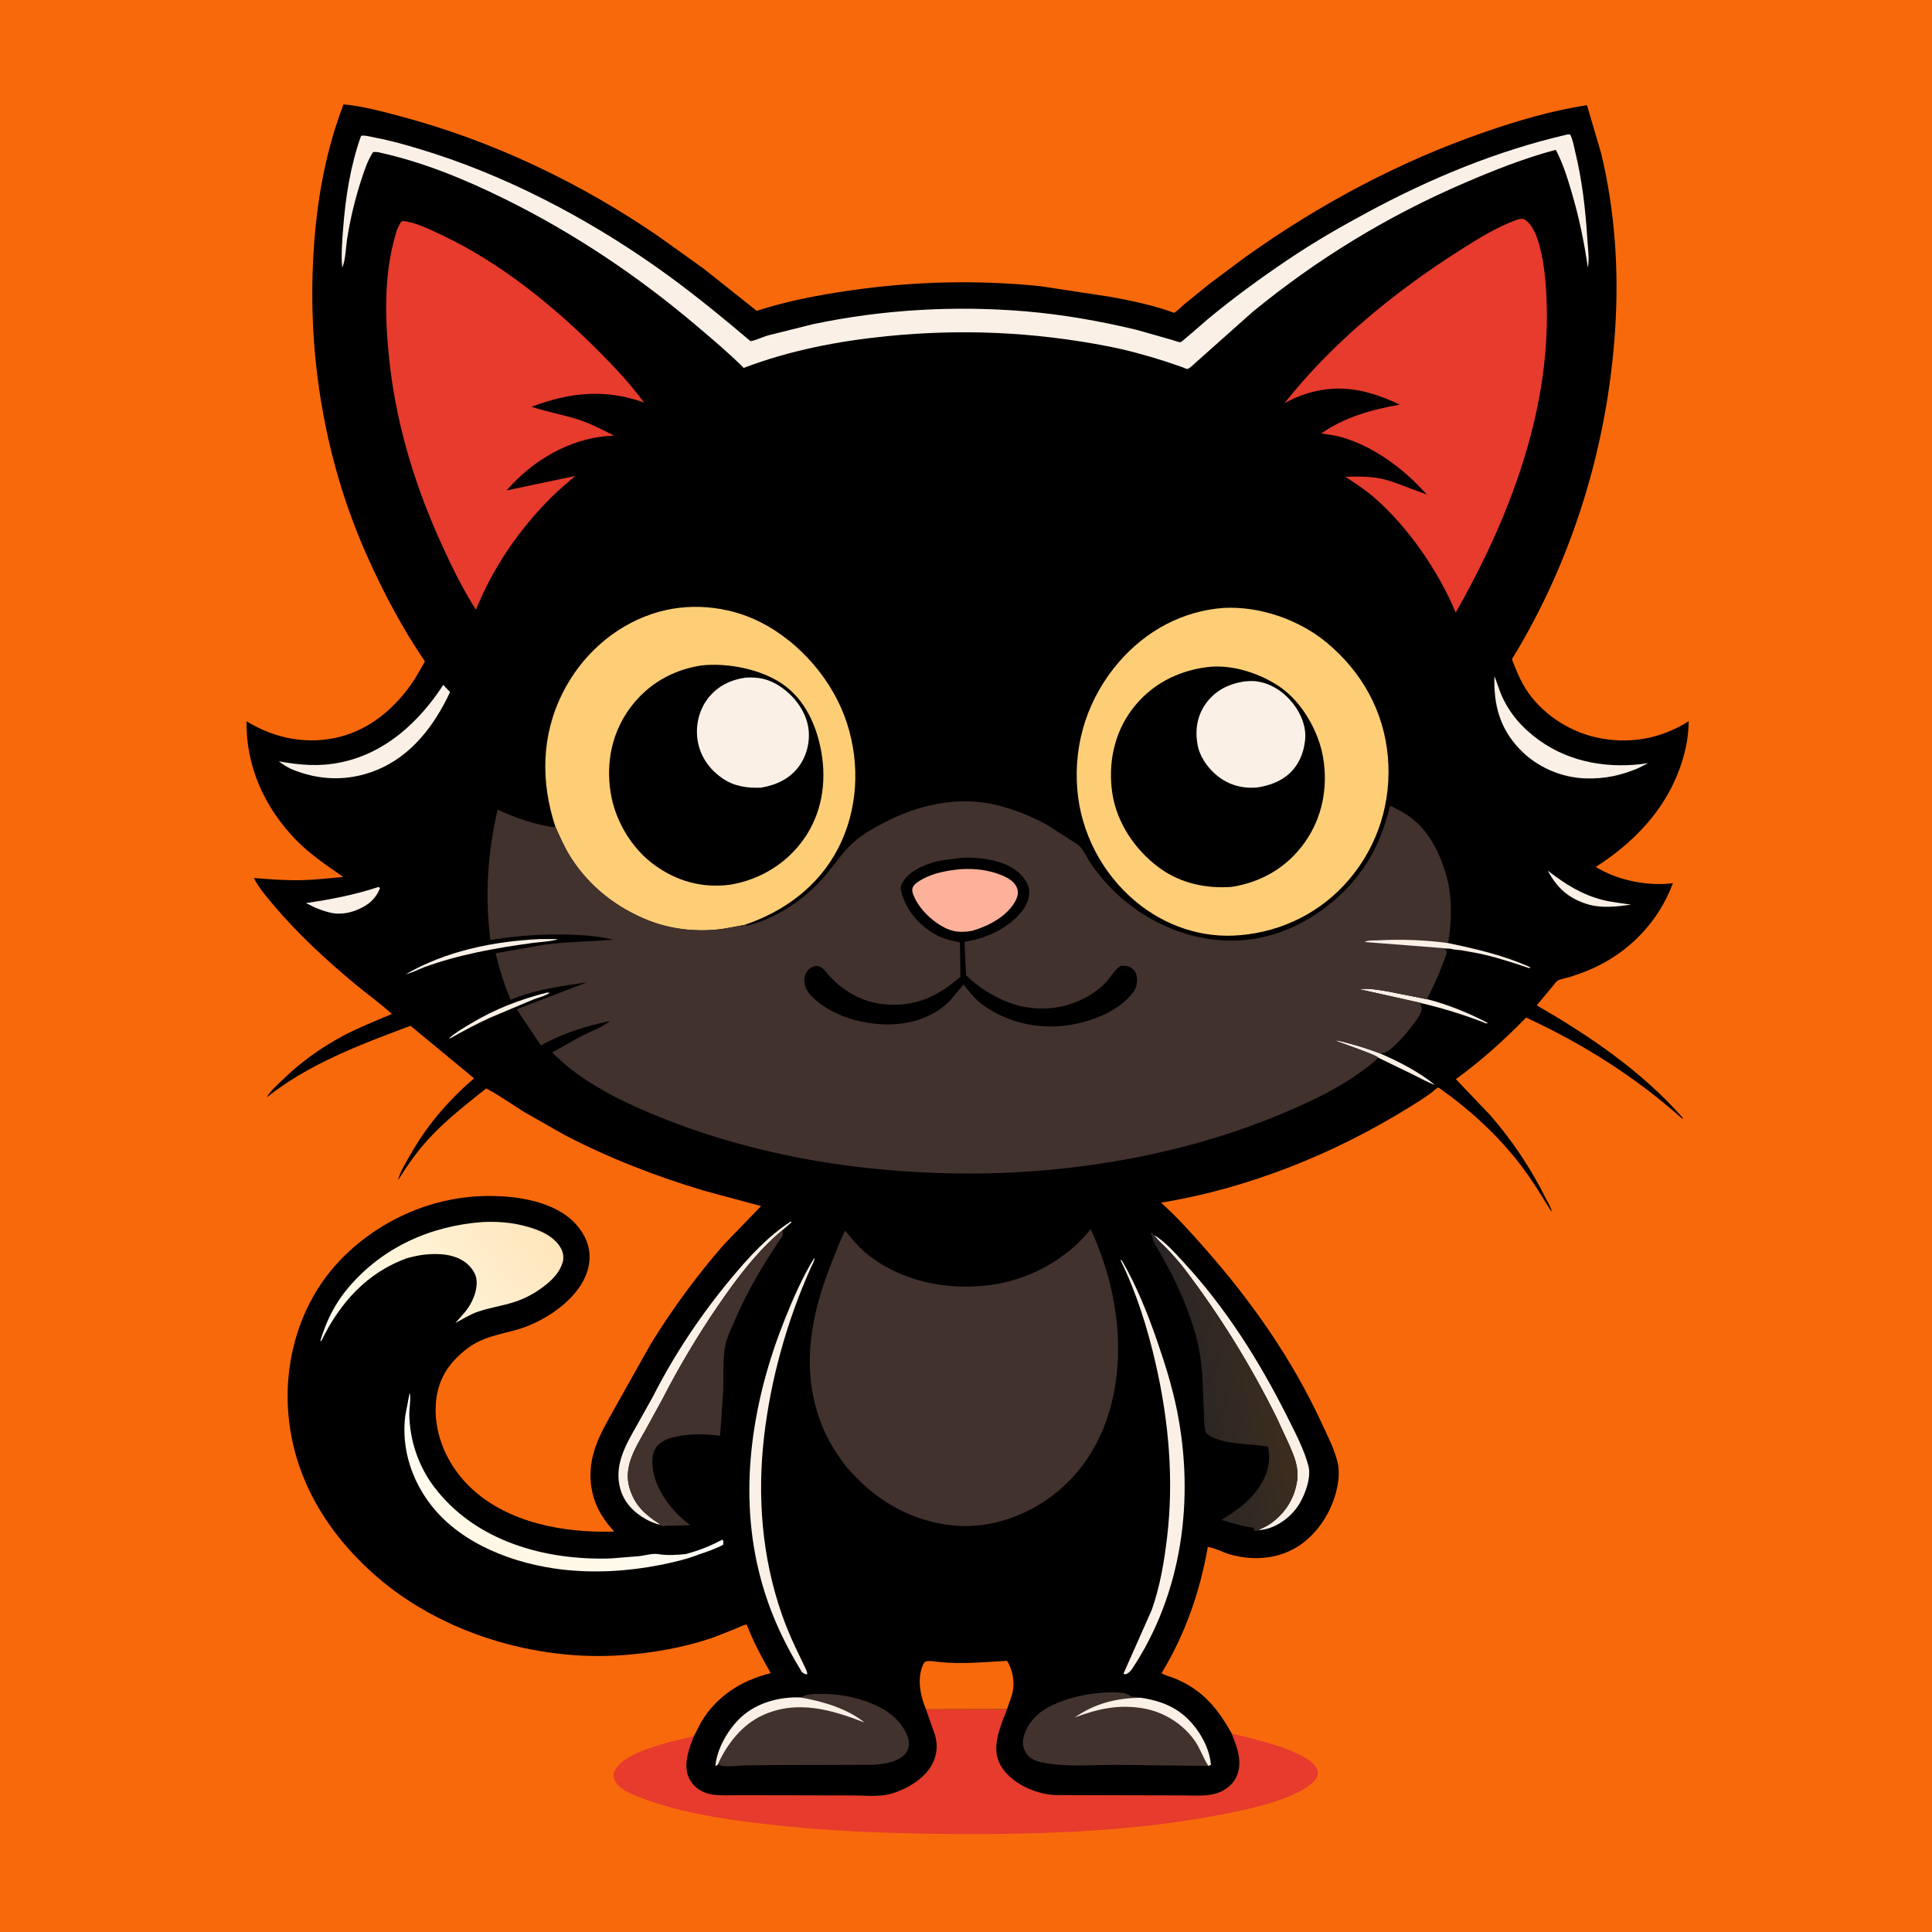 <svg version="1.1" xmlns="http://www.w3.org/2000/svg" style="display: block;" viewBox="0 0 2048 2048" width="1024" height="1024">
<defs>
	<linearGradient id="Gradient1" gradientUnits="userSpaceOnUse" x1="560.513" y1="1658.86" x2="604.89" y2="1544.06">
		<stop class="stop0" offset="0" stop-opacity="1" stop-color="rgb(255,247,227)"/>
		<stop class="stop1" offset="1" stop-opacity="1" stop-color="rgb(255,255,255)"/>
	</linearGradient>
	<linearGradient id="Gradient2" gradientUnits="userSpaceOnUse" x1="566.001" y1="1288.88" x2="377.781" y2="1434.03">
		<stop class="stop0" offset="0" stop-opacity="1" stop-color="rgb(255,229,187)"/>
		<stop class="stop1" offset="1" stop-opacity="1" stop-color="rgb(255,254,238)"/>
	</linearGradient>
	<linearGradient id="Gradient3" gradientUnits="userSpaceOnUse" x1="1352.48" y1="1451.83" x2="1254.75" y2="1471.08">
		<stop class="stop0" offset="0" stop-opacity="1" stop-color="rgb(60,45,30)"/>
		<stop class="stop1" offset="1" stop-opacity="1" stop-color="rgb(42,37,38)"/>
	</linearGradient>
</defs>
<path transform="translate(0,0)" fill="rgb(248,105,12)" d="M -0 -0 L 2048 0 L 2048 2048 L -0 2048 L -0 -0 z"/>
<path transform="translate(0,0)" fill="rgb(230,59,45)" d="M 981.566 1811.92 L 1067.52 1811.73 C 1061.14 1828.39 1050.94 1850.52 1059.05 1868.12 C 1066.04 1883.28 1082.15 1893.68 1097.5 1898.84 C 1103.97 1901.01 1111.24 1902.53 1118.05 1902.87 L 1198.75 1903.1 L 1252.8 1903.22 C 1264.04 1903.22 1277.7 1904.5 1288.5 1901.31 L 1289.93 1900.89 C 1297.78 1898.5 1306.11 1892.41 1309.94 1885 C 1315.83 1873.57 1314.19 1861.68 1310.31 1849.92 L 1305.72 1837.72 C 1326.57 1842.58 1385.8 1855.72 1395.83 1874.5 C 1397.18 1877.04 1397.42 1879.83 1396.56 1882.57 C 1393.88 1891.11 1378.01 1899.22 1370.6 1902.48 C 1347.42 1912.69 1321.75 1918.17 1297 1923.04 C 1204.16 1941.3 1107.73 1944.61 1013.32 1944.12 C 944.661 1943.76 876.284 1941.31 808.065 1933.23 C 764.597 1928.08 718.061 1920.97 677.182 1904.83 C 668.479 1901.4 655.538 1896.23 651.577 1887 C 650.208 1883.81 650.045 1880.19 651.607 1877.02 C 659.728 1860.55 692.18 1851.73 709 1846.81 L 735.617 1840.39 C 730.928 1851.83 725.629 1866.15 728.278 1878.72 C 729.886 1886.35 734.778 1893.09 741.353 1897.24 C 746.246 1900.32 751.56 1902.07 757.303 1902.65 C 765.839 1903.52 774.853 1903.02 783.434 1903.04 L 831.305 1903.11 L 902.972 1903.26 C 915.183 1903.27 930.557 1904.89 942.335 1902.04 C 958.438 1898.15 978.293 1886.94 986.947 1872.37 C 992.817 1862.49 994.43 1851.88 991.59 1840.78 L 991.115 1839 L 981.566 1811.92 z"/>
<path transform="translate(0,0)" fill="rgb(0,0,0)" d="M 735.617 1840.39 L 743.144 1825.73 C 759.845 1797.59 786.075 1781.26 817.066 1773.6 C 807.167 1756.39 798.671 1740.62 791.535 1722.01 C 787.237 1722.79 782.768 1725.23 778.701 1726.94 L 755.186 1736.15 C 724.307 1746.64 690.995 1752.42 658.5 1754.64 C 567.491 1760.85 468.204 1731.27 398.953 1670.96 C 346.226 1625.04 309.981 1565.37 305.337 1494.4 C 301.736 1439.38 318.849 1382.34 355.88 1340.96 C 394.211 1298.13 449.909 1271.01 507.408 1268.07 C 538.963 1266.46 581.756 1270.97 606.186 1293.38 C 616.742 1303.07 624.633 1316.55 624.956 1331.17 C 625.756 1367.36 586.559 1395.81 556.126 1406.86 C 540.915 1412.38 524.079 1414.46 509.398 1421.08 C 499.299 1425.63 490.722 1432.47 483.033 1440.36 C 467.622 1456.16 461.33 1475.1 461.808 1496.9 C 462.479 1527.53 477.424 1556.87 499.603 1577.62 C 539.362 1614.81 598.686 1625.18 651.12 1623.5 C 635.201 1606.39 626.104 1587.85 625.924 1564.13 C 625.694 1533.77 642.537 1509.63 656.492 1484 L 689.784 1424.75 C 712.393 1387.93 739.06 1351.57 767.557 1319.08 L 806.809 1278.47 L 747.108 1262.41 C 696.102 1247.25 645.087 1227.5 597.929 1202.81 L 556.097 1179.03 C 542.569 1170.55 529.51 1161.33 515.427 1153.76 C 494.197 1170.76 473.063 1186.95 454.558 1207.05 C 442.271 1220.39 431.801 1235.39 422.141 1250.7 L 422.094 1250.21 C 424.226 1242.01 429.57 1233.68 433.673 1226.34 C 452.082 1193.39 474.19 1167.67 502.52 1143.05 L 435.161 1087.39 C 382.27 1107.2 327.228 1127.66 282.634 1163.41 C 286.407 1156.69 293.342 1150.72 298.85 1145.32 C 317.717 1126.82 339.734 1110.81 363.052 1098.35 C 379.9 1089.35 397.843 1082.32 415.409 1074.87 C 402.965 1063.5 389.025 1053.64 376.062 1042.84 C 345.599 1017.46 315.306 989.584 289.768 959.178 C 282.433 950.446 274.15 940.904 269.075 930.694 C 286.455 932.138 303.531 933.469 321 932.987 C 335.258 932.594 349.667 930.818 363.896 929.64 C 346.421 917.333 329.452 906.33 314.385 890.948 C 280.68 856.535 260.746 812.963 261.303 764.586 L 263.006 765.611 C 292.644 783.215 326.813 789.714 360.5 781.005 C 392.131 772.828 417.308 751.613 435.939 725.289 C 441.328 717.676 445.735 709.18 450.448 701.128 C 426.502 666.043 406.748 628.67 389.402 589.925 C 344.533 489.702 325.819 378.392 332.29 269 C 335.522 214.364 344.549 161.907 364.124 110.625 C 384.371 112.511 405.228 118.156 424.849 123.376 C 521.538 149.098 614.169 193.222 696.749 249.636 L 745.97 284.805 L 802.104 329.495 C 834.012 319.158 868.096 312.675 901.222 307.881 C 967.674 298.264 1035.84 296.518 1102.67 303.349 L 1178.09 314.822 C 1200.31 319.012 1222.35 323.477 1243.63 331.269 C 1243.89 331.366 1244.16 331.653 1244.43 331.562 C 1247.27 330.599 1252.49 324.985 1255.04 322.843 L 1281.87 301.027 L 1320.09 272.524 C 1398.37 216.643 1482.9 171.48 1573.8 139.988 C 1608.67 127.909 1645.7 117.028 1682.28 111.5 L 1697.31 162.659 C 1712.01 223.491 1716.17 287.112 1712.12 349.5 C 1704.15 472.095 1667.13 593.727 1602.73 698.777 C 1606.73 709.513 1611.08 720.109 1617.15 729.861 C 1633.29 755.808 1662.33 775.018 1692 781.663 C 1726.63 789.418 1760.19 783.293 1790.1 764.577 C 1789.97 773.903 1788.98 783.388 1786.97 792.5 C 1774.78 847.784 1738.28 889.239 1691.57 918.979 C 1714.81 933.331 1746.33 939.595 1773.35 936.246 C 1757.91 977.71 1726.03 1010.58 1685.25 1027.89 C 1678.09 1030.93 1670.75 1033.59 1663.31 1035.87 C 1659.81 1036.94 1654.32 1037.81 1651.23 1039.48 C 1649.72 1040.3 1647.05 1044.09 1645.85 1045.5 L 1628.98 1065.73 C 1685.49 1098.29 1740.42 1135.63 1783.84 1185 L 1783.5 1186.09 C 1733.7 1141.63 1678.32 1106.7 1617.77 1078.66 C 1594.17 1102.77 1570.61 1124.05 1543.3 1143.96 L 1579.73 1182.17 C 1603.44 1209.35 1623.47 1239.62 1639.46 1271.94 C 1641.07 1275.19 1644.91 1280.95 1644.66 1284.5 C 1634.14 1267.7 1624.1 1250.79 1612.03 1235.01 C 1588.58 1204.32 1558.72 1176.83 1527.24 1154.48 C 1526.65 1154.06 1524.95 1152.84 1524.24 1152.94 C 1523.39 1153.05 1518.07 1157.76 1517.04 1158.54 C 1510.14 1163.69 1502.76 1168.24 1495.46 1172.8 C 1415.67 1222.59 1323.69 1259.75 1230.69 1274.87 C 1247.73 1290.04 1262.5 1306.62 1277.55 1323.69 C 1326.98 1379.76 1369.91 1441.05 1401.29 1509.09 C 1406.82 1521.08 1413.39 1533.86 1416.93 1546.6 L 1417.45 1548.5 C 1419.27 1555 1419.51 1562.11 1418.72 1568.82 C 1415.75 1594.11 1402.03 1619.42 1381.89 1635.06 C 1359.61 1652.37 1330.23 1655.43 1303.55 1647.68 C 1296.2 1645.54 1287.73 1640.72 1280.33 1639.84 C 1271.94 1687.47 1256.53 1732.02 1231.41 1773.43 C 1232.47 1775.26 1242 1777.82 1244.54 1778.86 C 1253.1 1782.34 1261.37 1786.76 1268.78 1792.3 C 1285.47 1804.78 1295.69 1819.87 1305.72 1837.72 L 1310.31 1849.92 C 1314.19 1861.68 1315.83 1873.57 1309.94 1885 C 1306.11 1892.41 1297.78 1898.5 1289.93 1900.89 L 1288.5 1901.31 C 1277.7 1904.5 1264.04 1903.22 1252.8 1903.22 L 1198.75 1903.1 L 1118.05 1902.87 C 1111.24 1902.53 1103.97 1901.01 1097.5 1898.84 C 1082.15 1893.68 1066.04 1883.28 1059.05 1868.12 C 1050.94 1850.52 1061.14 1828.39 1067.52 1811.73 L 981.566 1811.92 L 991.115 1839 L 991.59 1840.78 C 994.43 1851.88 992.817 1862.49 986.947 1872.37 C 978.293 1886.94 958.438 1898.15 942.335 1902.04 C 930.557 1904.89 915.183 1903.27 902.972 1903.26 L 831.305 1903.11 L 783.434 1903.04 C 774.853 1903.02 765.839 1903.52 757.303 1902.65 C 751.56 1902.07 746.246 1900.32 741.353 1897.24 C 734.778 1893.09 729.886 1886.35 728.278 1878.72 C 725.629 1866.15 730.928 1851.83 735.617 1840.39 z"/>
<path transform="translate(0,0)" fill="rgb(250,240,230)" d="M 1460.94 1121.16 C 1459.67 1118.42 1420.28 1105.14 1414.72 1102.85 C 1419.56 1103.01 1424.93 1104.75 1429.62 1105.97 C 1441 1108.93 1451.94 1112.48 1462.92 1116.67 C 1483.14 1125.49 1503.96 1136.08 1521.14 1150.08 C 1512.72 1147 1504.94 1142.56 1496.91 1138.61 L 1460.94 1121.16 z"/>
<path transform="translate(0,0)" fill="rgb(250,240,230)" d="M 579.696 1052.2 L 582.798 1052.35 C 578.599 1055.69 569.698 1057.74 564.588 1059.81 L 520.253 1078.49 C 505.987 1084.9 492.223 1092.29 478.596 1099.95 C 477.264 1100.78 478.068 1100.49 476.091 1100.5 C 483.034 1094.42 491.379 1089.66 499.275 1084.91 C 524.964 1069.47 550.744 1059.63 579.696 1052.2 z"/>
<path transform="translate(0,0)" fill="rgb(250,240,230)" d="M 1506.75 1063.39 L 1506.67 1063.28 L 1441 1048.63 C 1450.5 1047.32 1460.54 1049.27 1469.93 1050.76 L 1512.67 1059.2 C 1534.15 1064.48 1557.75 1074.08 1577.28 1084.5 C 1575.16 1085.41 1573.27 1083.99 1571.16 1083.19 C 1550.04 1075.1 1528.75 1068.64 1506.75 1063.39 z"/>
<path transform="translate(0,0)" fill="rgb(250,240,230)" d="M 1640.8 922.934 C 1658.79 937.017 1677.08 948.576 1699.52 954.124 C 1709.16 956.509 1719.19 957.37 1729 959.015 C 1713.54 961.063 1697.29 963.099 1682.13 958.292 C 1662.56 952.087 1650.27 941.124 1640.8 922.934 z"/>
<path transform="translate(0,0)" fill="rgb(250,240,230)" d="M 572.533 995.438 L 591 995.41 C 589.101 997.531 569.561 998.896 565.298 999.473 C 525.729 1004.83 486.344 1011.82 448.751 1025.58 C 442.588 1028.25 436.475 1031.16 429.959 1032.86 C 473.072 1007.9 523.271 997.804 572.533 995.438 z"/>
<path transform="translate(0,0)" fill="rgb(250,240,230)" d="M 400.334 940.5 L 401.892 940.365 L 402.781 941.5 C 399.802 948.979 395.438 954.673 388.704 959.151 C 377.858 966.362 363.339 970.512 350.365 967.509 L 349 967.165 C 343.691 965.868 338.873 964.074 333.847 961.986 L 324.327 957.297 C 350.425 953.475 375.237 948.764 400.334 940.5 z"/>
<path transform="translate(0,0)" fill="rgb(250,240,230)" d="M 692.245 1480.24 C 714.876 1435.58 743.521 1392.93 775.549 1354.5 C 793.794 1332.61 813.964 1310.56 838 1295.01 L 839.268 1295.5 L 829.598 1303.85 C 802.593 1326.36 780.947 1355.19 761.211 1384.03 C 739.389 1415.92 719.736 1448.98 702.077 1483.34 L 683.883 1516.56 C 672.937 1535.82 660.288 1555.85 667.734 1578.69 C 673.338 1595.89 683.354 1605.01 697.924 1614.65 C 699.571 1615.74 699.342 1615.03 699.43 1616.28 C 694.4 1615.04 689.569 1613.08 685.026 1610.59 C 671.979 1603.43 661.421 1592.59 657.45 1577.94 C 650.714 1553.09 663.296 1531.62 675.189 1510.75 L 692.245 1480.24 z"/>
<path transform="translate(0,0)" fill="rgb(250,240,230)" d="M 1584.15 716.809 C 1586.92 723.302 1588.71 730.192 1591.56 736.714 C 1600.34 756.772 1613.9 771.967 1631.64 784.747 C 1665.1 808.856 1707.17 815.271 1747.16 808.959 L 1736.25 814.447 C 1718.06 822.007 1701.65 825.586 1681.88 825.17 C 1655.24 824.61 1628.79 813.118 1610.48 793.65 C 1589.54 771.375 1583.28 746.871 1584.15 716.809 z"/>
<path transform="translate(0,0)" fill="rgb(250,240,230)" d="M 1223.17 1309.03 C 1234.71 1315.91 1245.1 1327.67 1254.22 1337.53 C 1299.67 1386.64 1335.31 1443.28 1365.15 1503 C 1373.15 1519 1382.48 1536.69 1387 1554 C 1390.15 1566.03 1383.64 1583.8 1377.38 1594.14 C 1369.62 1606.96 1355.8 1617.81 1341 1621.09 L 1334.92 1622.01 L 1334.24 1622.11 C 1335.89 1620.8 1335.16 1621.18 1336.65 1620.55 C 1340.95 1618.72 1344.74 1616.7 1348.47 1613.89 C 1363.08 1602.9 1372.51 1587.59 1375.03 1569.37 C 1376.96 1555.34 1371.96 1543.94 1366.52 1531.35 L 1352.72 1501.57 C 1325.53 1446.98 1293.52 1395.11 1256.66 1346.5 C 1250.41 1338.26 1243.45 1330.38 1236.26 1322.95 C 1232.29 1318.84 1227.38 1314.75 1224 1310.18 L 1223.17 1309.03 z"/>
<path transform="translate(0,0)" fill="rgb(250,240,230)" d="M 469.883 726.026 L 477.072 733.629 C 460.668 768.827 436.241 801.3 399.175 816.348 C 369.162 828.533 337.865 827.598 308.32 815.03 C 303.724 812.666 299.673 810.312 295.599 807.069 C 318.446 811.072 338.287 812.888 361.25 808.154 C 408.463 798.419 444.28 765.337 469.883 726.026 z"/>
<path transform="translate(0,0)" fill="rgb(250,240,230)" d="M 863.129 1333.5 C 864.165 1335.48 860.196 1342.32 859.29 1344.34 C 834.202 1400.26 816.88 1462.39 809.91 1523.28 C 802.631 1586.87 807.73 1651.36 829.052 1712 C 833.125 1723.59 837.924 1734.91 843.084 1746.05 L 852.643 1765.96 C 853.902 1768.66 855.757 1771.72 855.712 1774.75 C 852.769 1774.95 852.246 1773.98 849.921 1772.28 C 828.745 1737.55 813.561 1703.82 804.036 1664.07 C 782.776 1575.33 798.52 1481.94 831.946 1398.44 C 840.768 1376.4 850.685 1353.72 863.129 1333.5 z"/>
<path transform="translate(0,0)" fill="rgb(248,105,12)" d="M 981.566 1811.92 C 975.676 1797.7 972.02 1780.52 978.074 1765.5 C 978.711 1763.92 979.977 1761.54 981.693 1761.15 C 985.56 1760.27 991.082 1761.29 995.033 1761.71 C 1019.65 1764.33 1043.09 1761.88 1067.61 1760.53 C 1074.02 1771.62 1076.07 1783.96 1072.8 1796.42 L 1067.52 1811.73 L 981.566 1811.92 z"/>
<path transform="translate(0,0)" fill="rgb(250,240,230)" d="M 1187.68 1335.5 L 1189.39 1336.4 C 1205.14 1363.74 1216.39 1391.97 1226.68 1421.71 C 1235 1445.75 1242.7 1470.34 1247.7 1495.31 C 1266.47 1589.02 1253.36 1689.04 1199.87 1769.44 C 1197.51 1772.5 1196.17 1773.71 1192.5 1775.02 L 1191.01 1774 L 1220.99 1706.33 C 1229.77 1681.2 1234.05 1655.84 1237.17 1629.5 C 1244.42 1568.4 1238.94 1506.58 1225.34 1446.73 C 1216.61 1408.28 1204.96 1371.03 1187.68 1335.5 z"/>
<path transform="translate(0,0)" fill="url(#Gradient1)" d="M 740.42 1647.95 C 727.5 1652.98 713.161 1656.27 699.571 1658.96 C 665.766 1665.66 630.417 1667.73 596.152 1663.79 C 545.775 1658 489.873 1637.25 457.56 1596.26 C 436.293 1569.28 425.26 1535.26 429.613 1500.82 L 434.244 1476.38 C 435.88 1482.13 433.796 1492.71 433.879 1499.04 C 434.242 1526.72 443.525 1554.18 460.269 1576.28 C 503.937 1633.93 577.881 1654.32 647.5 1652.01 L 677.986 1649.55 C 683.833 1648.82 691.734 1646.47 697.495 1647.4 C 707.475 1649 716.89 1648.38 726.882 1647.39 C 740.352 1643.76 753.261 1638.85 765.5 1632.1 L 766.825 1633.5 L 766.616 1637.5 C 758.574 1641.77 749.071 1645.08 740.42 1647.95 z"/>
<path transform="translate(0,0)" fill="url(#Gradient2)" d="M 511.607 1295.42 C 525.722 1294.69 540.698 1295.69 554.417 1299.12 C 569.251 1302.84 586.289 1308.85 594.337 1322.75 C 596.922 1327.21 597.967 1332.81 596.526 1337.85 C 593.705 1347.71 586.884 1355.28 579.071 1361.58 C 568.699 1369.95 557.788 1376.14 545.097 1380.24 C 532.33 1384.36 518.935 1386.15 506.243 1390.59 C 498.145 1393.42 490.289 1398.37 482.741 1402.46 L 493.038 1390.69 C 500.576 1381.52 506.812 1367.57 504.963 1355.5 C 503.967 1349 498.861 1342.48 493.83 1338.56 C 481.856 1329.24 465.018 1328.43 450.5 1329.9 C 443.97 1330.56 437.92 1332.04 431.589 1333.7 C 389.031 1348.82 359.868 1381.61 340.625 1421.5 L 339.529 1421.5 C 345.722 1400.47 355.266 1381.34 369.547 1364.61 C 405.857 1322.06 456.373 1299.44 511.607 1295.42 z"/>
<path transform="translate(0,0)" fill="rgb(66,50,46)" d="M 702.077 1483.34 C 719.736 1448.98 739.389 1415.92 761.211 1384.03 C 780.947 1355.19 802.593 1326.36 829.598 1303.85 C 829.573 1305.32 829.929 1308.26 829.5 1309.55 C 828.733 1311.87 825.668 1315.52 824.258 1317.74 L 811.91 1337.01 C 798.903 1358.21 787.493 1379 777.905 1402 C 775.337 1408.16 772.275 1414.32 770.265 1420.68 C 765.387 1436.12 767.303 1457.39 766.665 1473.65 L 763.367 1521.91 L 761.951 1521.74 C 748.189 1520.06 731.42 1519.73 717.879 1522.63 L 716.2 1522.98 C 708.252 1524.66 699.563 1527.76 695.055 1535 C 689.773 1543.48 691.158 1556.07 693.693 1565.2 C 699.158 1584.88 715.236 1604.92 731.743 1616.68 L 713.5 1617.33 C 710.104 1617.39 706.135 1616.76 703 1618.13 L 699.43 1616.28 C 699.342 1615.03 699.571 1615.74 697.924 1614.65 C 683.354 1605.01 673.338 1595.89 667.734 1578.69 C 660.288 1555.85 672.937 1535.82 683.883 1516.56 L 702.077 1483.34 z"/>
<path transform="translate(0,0)" fill="rgb(66,50,46)" d="M 1280.92 1871.96 L 1184.01 1870.82 C 1160.32 1870.75 1134.35 1873.01 1110.93 1869.39 L 1109.5 1869.15 L 1106.5 1868.68 C 1100.13 1867.51 1091.98 1864.9 1088.27 1859.17 L 1087.71 1858.25 L 1085.97 1855.08 C 1083.49 1849.29 1084.15 1843.11 1086.32 1837.34 L 1086.84 1836 C 1089.6 1828.8 1093.8 1823.34 1099.39 1818.12 C 1117.74 1800.98 1157.51 1793.18 1181.9 1794.03 C 1187.35 1794.21 1195.21 1794.44 1198.97 1798.5 L 1200 1798.5 C 1203.39 1798.53 1206.31 1798.93 1209.59 1799.74 C 1234.56 1803.64 1253.18 1812.11 1268.49 1833.04 C 1276.34 1843.77 1282.56 1857.28 1283.6 1870.68 L 1280.92 1871.96 z"/>
<path transform="translate(0,0)" fill="rgb(250,240,230)" d="M 1280.92 1871.96 C 1275.43 1863.62 1272.48 1853.79 1266.59 1845.39 C 1254.09 1827.53 1233.92 1814.85 1212.49 1811.04 C 1186.23 1806.37 1164 1811.33 1139.38 1820.54 C 1160.57 1805.7 1183.94 1799.85 1209.59 1799.74 C 1234.56 1803.64 1253.18 1812.11 1268.49 1833.04 C 1276.34 1843.77 1282.56 1857.28 1283.6 1870.68 L 1280.92 1871.96 z"/>
<path transform="translate(0,0)" fill="rgb(66,50,46)" d="M 848.555 1799.41 L 852.781 1797.5 C 857.163 1795.64 862.875 1795.72 867.574 1795.61 C 887.172 1795.19 907.099 1798.66 925.182 1806.28 C 941.231 1813.04 955.047 1823.39 961.773 1840 C 963.674 1844.69 964.242 1850.82 962.029 1855.47 C 959.125 1861.58 951.869 1865.55 945.668 1867.49 C 938.927 1869.59 932.015 1870.41 924.983 1870.77 L 828.85 1871.03 L 790.718 1871.36 C 782.817 1871.54 773.146 1873.07 765.5 1871.92 C 764.031 1871.7 763.393 1870.82 762.105 1870.5 L 760.757 1870.55 C 759.514 1871.84 760.284 1871.42 758.387 1871.7 C 760.232 1853 772.279 1832.49 786 1819.95 C 802.512 1804.87 826.6 1798.5 848.555 1799.41 z"/>
<path transform="translate(0,0)" fill="rgb(250,240,230)" d="M 848.555 1799.41 C 871.095 1803.22 898.275 1811.13 916.277 1825.87 C 881.592 1812.37 845.414 1801.78 809.343 1817.82 C 786.685 1827.89 770.839 1848.5 760.757 1870.55 C 759.514 1871.84 760.284 1871.42 758.387 1871.7 C 760.232 1853 772.279 1832.49 786 1819.95 C 802.512 1804.87 826.6 1798.5 848.555 1799.41 z"/>
<path transform="translate(0,0)" fill="url(#Gradient3)" d="M 1334.24 1622.11 C 1332.08 1622.95 1331.79 1622.94 1329.5 1622.49 L 1329.11 1621 L 1329.2 1619.5 C 1317.55 1618.25 1305.84 1614.42 1294.64 1611.12 C 1310.17 1601.84 1324.98 1591.43 1335.06 1576.02 C 1343.81 1562.65 1347.35 1549.19 1344.15 1533.46 C 1325.1 1529.93 1297.19 1531.97 1281 1521.04 C 1279.07 1519.73 1278.24 1518.58 1277.7 1516.28 C 1276.13 1509.55 1276.42 1501.57 1276.05 1494.63 C 1274.97 1474.19 1275.23 1452.84 1271.48 1432.67 C 1266 1403.27 1254.1 1374.55 1240.62 1347.95 L 1228 1325 C 1225.5 1320.79 1222.26 1316.28 1221.32 1311.4 C 1220.97 1309.58 1221.33 1310.26 1220.26 1308.55 L 1219.51 1307.5 L 1221 1306.56 L 1223.17 1309.03 L 1224 1310.18 C 1227.38 1314.75 1232.29 1318.84 1236.26 1322.95 C 1243.45 1330.38 1250.41 1338.26 1256.66 1346.5 C 1293.52 1395.11 1325.53 1446.98 1352.72 1501.57 L 1366.52 1531.35 C 1371.96 1543.94 1376.96 1555.34 1375.03 1569.37 C 1372.51 1587.59 1363.08 1602.9 1348.47 1613.89 C 1344.74 1616.7 1340.95 1618.72 1336.65 1620.55 C 1335.16 1621.18 1335.89 1620.8 1334.24 1622.11 z"/>
<path transform="translate(0,0)" fill="rgb(250,240,230)" d="M 1661.68 142.5 L 1664.33 142.462 C 1667.13 147.342 1668.23 154.593 1669.58 160.067 C 1677.27 191.182 1680.82 223.331 1682.78 255.261 C 1683.32 264.186 1685 274.835 1683.15 283.619 C 1679.27 256.43 1673.87 230.363 1666.07 204 C 1661.43 188.321 1656.89 173.309 1649.21 158.812 C 1616.16 167.538 1583.18 180.657 1551.82 194.168 C 1470.61 229.159 1395.91 274.72 1327.57 330.853 L 1267.12 384.69 C 1265.67 386.016 1260.42 391.052 1258.69 391.119 C 1257.49 391.165 1254.14 389.504 1252.74 389.011 L 1235.49 383.134 C 1215.25 376.657 1194.7 371.004 1173.82 366.954 C 1096.02 351.864 1018.98 348.425 940.181 356.367 C 887.943 361.632 837.584 371.337 788.363 389.983 C 772.755 374.31 755.134 359.553 738.244 345.232 C 676.064 292.511 608.141 246.965 535 210.89 C 491.738 189.553 447.608 171.455 400.315 161.208 C 398.747 161.016 397.082 161.17 395.5 161.201 C 389.511 170.31 385.946 181.421 382.623 191.735 C 376.171 211.757 371.238 232.405 367.97 253.189 C 366.588 261.978 366.404 275.818 362.77 283.624 C 361.503 270.462 362.692 256.011 363.685 242.837 C 366.209 209.34 371.419 175.722 382.749 144.002 L 384.436 143.758 C 388.451 143.596 394 145.216 398 145.966 C 413.691 148.904 429.022 153.258 444.297 157.832 C 532.979 184.391 619.663 229.553 695.246 282.688 C 730.174 307.242 763.008 334.138 795.605 361.65 C 801.651 360.659 808.075 357.308 814.083 355.566 L 861.536 343.721 C 935.118 328.097 1012.39 323.706 1087.31 330.057 C 1126.72 333.398 1165.72 340.307 1204.17 349.479 L 1241.93 360.15 C 1243.84 360.697 1249.68 362.975 1251.42 362.758 C 1252.68 362.6 1277.28 340.837 1280.09 338.503 C 1307.14 316.006 1335.57 295.332 1364.7 275.643 C 1392.6 256.796 1421.12 240.372 1450.74 224.45 C 1517.63 188.494 1587.56 159.657 1661.68 142.5 z"/>
<path transform="translate(0,0)" fill="rgb(230,59,45)" d="M 425.758 234.5 C 427.322 234.301 428.578 234.358 430.138 234.628 C 443.225 236.895 456.153 243.399 468.074 249.024 C 529.283 277.904 585.378 323.002 633.052 370.68 C 650.71 388.339 667.916 406.447 682.663 426.668 C 641.415 411.901 603.788 415.976 563.433 431.157 C 579.292 436.51 596.103 439.404 612.125 444.483 C 625.722 448.794 638.249 455.356 650.929 461.774 C 609.755 463.055 571.461 483.624 543.297 512.948 L 536.983 519.869 L 609.817 504.514 C 601.298 511.923 592.374 519.225 584.386 527.208 C 550.373 561.201 522.466 601.777 504.533 646.347 C 490.709 624.853 479.597 602.012 468.952 578.829 C 441.319 518.65 421.266 454.583 413.47 388.627 C 408.367 345.457 406.366 299.651 417 257.239 C 418.87 249.781 420.944 240.619 425.758 234.5 z"/>
<path transform="translate(0,0)" fill="rgb(230,59,45)" d="M 1610.84 232.026 C 1612.37 232.06 1614.42 231.769 1615.75 232.517 C 1624.35 237.316 1629.33 250.686 1631.81 259.914 C 1637.49 281.069 1639.02 302.366 1639.62 324.174 C 1642.75 438.267 1598.88 551.54 1543.13 649.333 C 1524.76 605.407 1492.63 558.516 1456.56 527.268 C 1447.01 518.995 1436.66 512.244 1426.08 505.405 C 1438.52 504.988 1451.75 504.868 1464.01 507.405 C 1474.83 509.646 1485.32 514.118 1495.64 518.01 L 1512.26 524.124 C 1488.86 497.294 1455.69 472.746 1421.05 463.147 C 1414.42 461.307 1407.35 460.523 1400.55 459.494 C 1425.4 442.1 1454.25 434.101 1483.76 428.951 C 1473.56 423.923 1463.28 419.925 1452.35 416.765 C 1420.7 407.609 1390.3 411.607 1361.64 427.357 C 1412.67 362.961 1477.88 309.721 1546.92 265.696 C 1566.24 253.376 1588.92 239.11 1610.84 232.026 z"/>
<path transform="translate(0,0)" fill="rgb(66,50,46)" d="M 1156.12 1302.9 C 1177.07 1347.91 1188.53 1400.22 1184.46 1449.91 C 1180.34 1500.3 1161.19 1547.46 1121.75 1580.51 C 1091.85 1605.57 1051.51 1620.61 1012.35 1617.21 C 964.989 1613.1 926.084 1589.27 895.952 1553.38 C 884.114 1537.5 874.782 1521.95 868.32 1503.07 C 849.313 1447.53 860.045 1393.16 880.948 1340 C 885.656 1328.03 890.202 1315.97 895.887 1304.41 C 903.095 1313.53 910.502 1322.4 919.623 1329.69 C 955.745 1358.55 1003.34 1367.88 1048.42 1362.37 C 1089.13 1357.39 1130.79 1335.5 1156.12 1302.9 z"/>
<path transform="translate(0,0)" fill="rgb(254,206,119)" d="M 588.663 876.099 C 573.106 828.873 573.762 779.868 596.309 734.783 C 615.924 695.558 649.987 664.454 691.758 650.567 C 729.005 638.183 771.309 641.875 806.225 659.583 C 848.321 680.932 883.512 721.968 897.954 767.016 C 911.877 810.444 909.492 858.461 888.473 899.244 C 867.754 939.442 831.393 966.187 789.371 980.376 C 779.512 982.146 769.948 984.399 759.94 985.374 C 736.046 987.703 710.911 984.819 688.502 976.12 C 654.344 962.861 625.105 940.197 605.283 909.22 C 598.512 898.639 593.672 887.569 588.663 876.099 z"/>
<path transform="translate(0,0)" fill="rgb(0,0,0)" d="M 743.966 705.346 C 771.455 702.457 806.554 709.285 829.504 725.111 C 853.591 741.721 865.899 769.644 870.756 797.769 C 876.349 830.16 870.957 863.062 851.605 890.118 C 833.144 915.928 805.174 932.636 774.045 937.81 C 744.718 941.715 717.698 934.295 693.875 917.029 C 669.368 899.266 651.919 869.784 647.26 839.92 C 642.322 808.269 648.584 776.886 667.659 750.806 C 686.322 725.289 712.953 709.958 743.966 705.346 z"/>
<path transform="translate(0,0)" fill="rgb(250,240,230)" d="M 790.5 718.3 C 805.027 717.431 815.794 720.052 827.87 728.284 C 842.088 737.977 853.963 753.702 856.797 770.942 C 859.076 784.806 855.554 800.263 847.413 811.674 C 837.508 825.559 823.373 831.922 806.951 834.952 C 792.069 835.53 778.239 833.676 765.673 824.969 C 751.955 815.465 742.461 802.044 739.604 785.428 C 736.962 770.064 740.638 753.335 750.063 740.863 C 760.168 727.491 774.17 720.581 790.5 718.3 z"/>
<path transform="translate(0,0)" fill="rgb(254,206,119)" d="M 1297.16 644.408 C 1335.26 642.377 1377.18 656.848 1406.5 681.289 C 1443.61 712.222 1467 753.97 1471.21 802.273 C 1475.32 849.53 1461.03 895.775 1430.28 932.097 C 1400.95 966.731 1359.72 987.448 1314.75 991.315 C 1274.25 995.054 1234.57 981.36 1203.57 955.381 C 1168.22 925.762 1145.68 882.62 1141.96 836.603 C 1137.93 786.852 1153.63 739.295 1186.29 701.57 C 1214.77 668.674 1253.54 647.58 1297.16 644.408 z"/>
<path transform="translate(0,0)" fill="rgb(0,0,0)" d="M 1278.13 707.363 C 1304.64 703.466 1335.67 713.518 1357.26 728.512 C 1380.44 744.604 1397.94 775.511 1402.58 803.146 C 1407.9 834.845 1401.67 867.037 1382.81 893.403 C 1364.14 919.487 1337.4 935.036 1306 940.1 C 1278.94 942.214 1251.41 936.383 1229.22 920.154 C 1203.51 901.361 1183.74 872.388 1179.06 840.557 C 1174.49 809.513 1180.95 777.337 1200.02 752.014 C 1219.24 726.478 1246.76 711.682 1278.13 707.363 z"/>
<path transform="translate(0,0)" fill="rgb(250,240,230)" d="M 1319.02 722.296 C 1322.99 722.074 1327.19 721.687 1331.15 722.154 C 1346.84 724.011 1360.66 733.139 1370.36 745.345 C 1379.1 756.338 1385.23 770.978 1383.38 785.229 L 1383.13 787 C 1381.88 796.124 1378.92 804.543 1373.63 812.146 C 1364.13 825.795 1349.13 832.131 1333.24 834.717 C 1319.9 836.035 1306.7 833.411 1295.4 826.038 C 1283.31 818.148 1272.34 804.349 1269.57 789.987 C 1266.62 774.651 1268.75 759.321 1277.88 746.335 C 1288.04 731.894 1302.08 725.156 1319.02 722.296 z"/>
<path transform="translate(0,0)" fill="rgb(66,50,46)" d="M 789.371 980.376 C 792.038 981.79 794.668 980.645 797.505 979.791 C 827.206 970.853 856.085 950.677 875.838 926.922 C 885.223 915.636 893.371 903.221 904.314 893.307 C 915.291 883.363 929.914 875.612 943.125 869.1 C 973.054 854.345 1007.83 846.248 1041.24 850.648 C 1064.72 853.741 1087.05 862.359 1107.96 873.224 L 1141.97 894.917 C 1148.43 899.719 1151.87 908.665 1156.25 915.338 C 1159.77 920.697 1163.92 925.763 1168.01 930.692 C 1205.49 975.839 1265.69 1003.25 1324.47 995.941 C 1370.1 990.265 1413.25 962.623 1440.84 926.367 C 1457.68 904.241 1466.88 880.718 1473.68 854.032 C 1480.71 857.697 1488.14 861.188 1494.54 865.922 C 1513.75 880.15 1524.88 901.489 1531.92 923.811 C 1537.87 942.648 1538.88 961.106 1537.35 980.71 C 1536.86 986.928 1536.66 993.744 1534.59 999.643 C 1564.44 1005.87 1594.54 1012.79 1622.41 1025.5 L 1621 1026.22 C 1603.43 1020.32 1585.77 1014.47 1567.61 1010.67 L 1549.04 1007.27 C 1545.49 1006.77 1540.79 1006.7 1537.46 1005.63 L 1531.5 1006.52 L 1533.67 1008.13 C 1533.39 1012.46 1530.98 1017.35 1529.5 1021.42 C 1524.72 1034.51 1518.95 1046.79 1512.67 1059.2 L 1469.93 1050.76 C 1460.54 1049.27 1450.5 1047.32 1441 1048.63 L 1506.67 1063.28 L 1506.75 1063.39 L 1505.5 1064.57 C 1506.84 1067.18 1507.61 1068.82 1506.67 1071.79 C 1503.47 1081.86 1478.55 1111.18 1468.77 1115.57 C 1467.09 1116.32 1464.74 1116.44 1462.92 1116.67 C 1451.94 1112.48 1441 1108.93 1429.62 1105.97 C 1424.93 1104.75 1419.56 1103.01 1414.72 1102.85 C 1420.28 1105.14 1459.67 1118.42 1460.94 1121.16 L 1459.24 1123.04 C 1455.1 1127.19 1449.81 1130.77 1445.13 1134.3 C 1427.45 1147.65 1407.65 1158.35 1387.67 1167.79 C 1274.16 1221.43 1141.78 1245.36 1016.68 1243.93 C 904.847 1242.66 792.609 1223.49 689.215 1179.97 C 652.355 1164.46 613.616 1144.52 585.422 1115.67 L 614.819 1099.02 C 625.435 1093.62 637.416 1089.52 646.89 1082.23 C 621.076 1087.57 596.46 1095.29 573.399 1108.26 L 547.73 1069.9 L 622.224 1041.3 C 593.981 1045.42 567.977 1048.77 541.294 1059.79 C 534.4 1043.48 529.578 1027.67 525.331 1010.5 L 578 1001.25 C 601.808 998.136 625.858 998.231 649.727 996.035 C 634.28 992.187 618.551 991.191 602.696 990.756 C 574.151 989.972 548.072 991.848 519.847 996.486 C 513.936 950.137 516.801 903.679 527.557 858.219 C 543.932 865.838 559.395 871.509 577.098 875.09 C 579.938 875.664 585.099 877.383 587.853 876.501 L 588.663 876.099 C 593.672 887.569 598.512 898.639 605.283 909.22 C 625.105 940.197 654.344 962.861 688.502 976.12 C 710.911 984.819 736.046 987.703 759.94 985.374 C 769.948 984.399 779.512 982.146 789.371 980.376 z"/>
<path transform="translate(0,0)" fill="rgb(250,240,230)" d="M 1537.46 1005.63 L 1446.5 998.562 C 1449.76 996.521 1456.36 997.01 1460.3 996.801 C 1485.23 995.479 1509.83 996.387 1534.59 999.643 C 1564.44 1005.87 1594.54 1012.79 1622.41 1025.5 L 1621 1026.22 C 1603.43 1020.32 1585.77 1014.47 1567.61 1010.67 L 1549.04 1007.27 C 1545.49 1006.77 1540.79 1006.7 1537.46 1005.63 z"/>
<path transform="translate(0,0)" fill="rgb(0,0,0)" d="M 1018.27 909.414 C 1035.16 908.062 1060.12 911.271 1074.48 920.825 C 1081.34 925.382 1089.31 933.678 1090.7 942 C 1092.14 950.655 1088.64 959.268 1083.28 965.995 C 1068.88 984.063 1044.87 995.184 1022.43 998.336 L 1024.09 1033.82 C 1035.77 1045.47 1051.65 1055.6 1066.92 1061.77 C 1102.45 1076.11 1143.87 1069.23 1171.48 1042.21 C 1176.54 1037.26 1182.36 1026.35 1188.5 1023.75 C 1192.66 1023.75 1195.82 1023.65 1199.35 1026.14 C 1202.35 1028.26 1204.39 1031.11 1204.96 1034.82 C 1205.92 1041.15 1204.86 1047.44 1200.83 1052.5 C 1183.88 1073.79 1153.22 1084.6 1127.03 1087.42 C 1095.1 1090.86 1061.98 1081.82 1037.1 1061.58 C 1031.29 1056.03 1026.32 1049.94 1021.49 1043.54 L 1007.28 1060.51 C 990.195 1078 966.151 1085.78 942.004 1085.94 C 913.71 1086.13 880.806 1076.78 860.46 1056.14 C 855.434 1051.04 852.341 1045.6 852.67 1038.27 C 852.869 1033.83 854.881 1029.23 858.547 1026.55 C 860.812 1024.89 863.726 1023.73 866.571 1024.03 C 871.054 1024.51 873.327 1027.66 876.047 1030.91 C 892.16 1050.13 914.192 1062.98 939.5 1064.78 C 971.654 1067.07 994.179 1055.93 1018.07 1035.53 L 1017.57 998.874 C 1006.81 996.976 996.911 994.265 987.686 988.287 C 971.324 977.683 958.785 962.026 954.882 942.701 C 954.237 939.504 956.37 935.669 958.188 933.025 C 965.936 921.754 984.61 914.626 997.651 912.087 L 1018.27 909.414 z"/>
<path transform="translate(0,0)" fill="rgb(254,177,154)" d="M 1017.66 921.392 C 1032.85 920.375 1048.46 922.119 1062.56 928.095 C 1068.65 930.675 1075.82 934.859 1078.16 941.47 C 1079.95 946.508 1078.63 951.038 1076.1 955.547 C 1067.06 971.696 1047.88 981.618 1030.76 986.65 C 1021.59 988.334 1012.76 988.47 1004.06 984.637 C 989.378 978.164 973.432 963.186 967.931 947.812 C 966.89 944.902 966.533 942.257 968.199 939.5 C 970.031 936.469 974.213 933.957 977.208 932.268 C 989.578 925.295 1003.73 922.894 1017.66 921.392 z"/>
</svg>